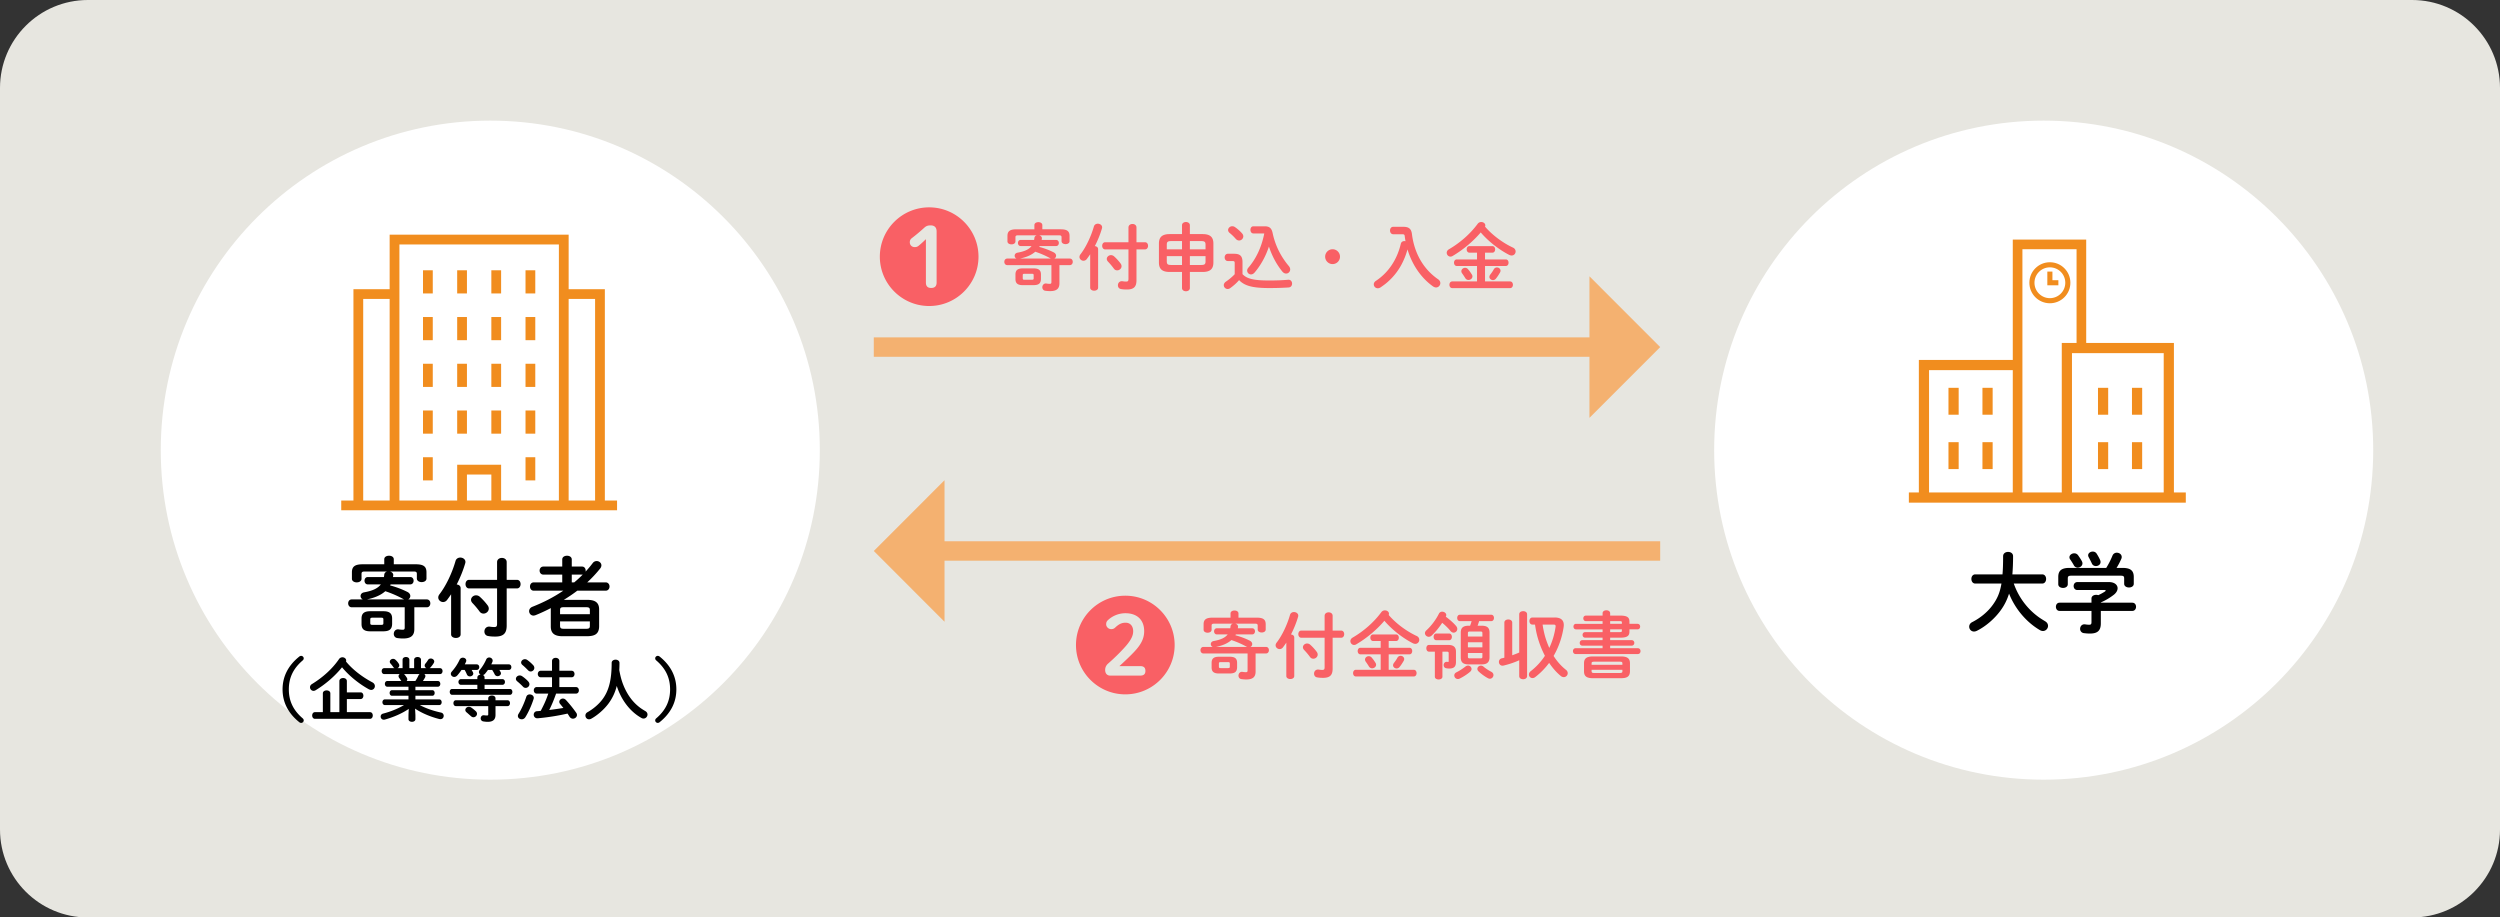<svg version="1.1" id="レイヤー_1" xmlns="http://www.w3.org/2000/svg" x="0" y="0" viewBox="0 0 515 189" style="enable-background:new 0 0 515 189" xml:space="preserve"><rect x="0" y="0" width="515" height="189" fill="#333333" stroke="none"/><style>.st0{fill:#fff}.st5{fill:#f18d1e}.st6,.st8{fill:none;stroke:#f18d1e;stroke-width:2.1;stroke-miterlimit:10}.st8{stroke-width:1.05}.st9{fill:#c25397}.st10{fill:none;stroke:#f4b170;stroke-width:4;stroke-miterlimit:10}.st11{fill:#f4b170}</style><path class="st0" d="M411 94h43v20h-43z"/><g style="enable-background:new"><path d="M410.861 106.987v1.904h-14.486v-1.904h7.972c.721-1.937 1.488-4.914 1.824-7.219l2.193.4c-.561 2.354-1.312 4.945-2.001 6.818h4.498zm-.464-7.747h-13.51v-1.872h5.683v-2.786h1.984v2.786h5.843v1.872zm-10.085 7.251c-.111-1.664-.672-4.226-1.376-6.178l1.824-.48c.753 1.969 1.345 4.449 1.505 6.131l-1.953.527zm20.13-11.925c1.793 2.177 4.402 3.938 6.963 4.817-.48.497-.928 1.186-1.265 1.746a24.115 24.115 0 0 1-3.345-1.938v1.168h-6.435v-1.168c-1.041.736-2.177 1.425-3.346 1.969a8.909 8.909 0 0 0-1.168-1.601c2.721-1.152 5.361-3.249 6.61-4.994h1.986zm-1.584 12.533h-3.554v1.28h-1.697v-7.043h5.251v5.763zm-3.554-4.114v2.449h1.841v-2.449h-1.841zm6.771-4.321c-1.008-.752-1.904-1.568-2.545-2.337-.608.769-1.457 1.568-2.449 2.337h4.994zm3.697 7.459c0 .816-.144 1.312-.688 1.585-.561.288-1.329.305-2.354.305-.063-.529-.304-1.249-.512-1.729.607.032 1.28.032 1.456.032.208-.016.272-.064.272-.24v-3.073h-2.241v6.579h-1.793v-8.228h5.858v4.769zm11.742-2.898v.992h5.026v5.203h-1.761v-.641h-3.266v.736h-1.729V99.24h-.912v-1.776l-1.024 1.184c-.384-.688-1.2-1.744-1.984-2.465a13.539 13.539 0 0 1-2.065 2.738h1.393v-1.329h1.553v1.329h1.665v5.521h-3.634v2.305c.544-.127 1.12-.256 1.696-.4a35.137 35.137 0 0 0-.624-1.104l1.488-.641c.769 1.152 1.553 2.674 1.841 3.713l-1.616.736c-.096-.367-.24-.8-.433-1.279-1.584.463-3.201.912-4.497 1.248l-.513-1.744c.288-.049.608-.113.961-.177v-7.507l-.112.096c-.24-.368-.784-.992-1.169-1.232 1.44-1.121 2.401-2.625 2.93-3.874h1.713c.848.672 1.856 1.617 2.433 2.417v-.768h3.009v-1.665h1.825v1.665h3.186v3.009h-1.024v3.985h-4.356zm-6.738-2.961v.785h1.969v-.785h-1.969zm1.969 2.818v-.816h-1.969v.816h1.969zm3.825-5.298v1.137h4.562v-1.137h-4.562zm3.538 2.625h-2.594v1.312h2.594v-1.312zm-2.594 5.378v1.393h3.266v-1.393h-3.266zm15.553-4.962c1.056 3.121 2.993 5.635 5.986 6.851-.48.4-1.104 1.249-1.409 1.793-2.896-1.36-4.754-3.698-6.002-6.787-.864 2.673-2.594 5.171-5.986 6.803-.305-.528-.864-1.216-1.425-1.616 3.665-1.633 5.186-4.29 5.811-7.043h-5.507v-1.969h5.826c.16-1.505.145-2.961.16-4.274h2.081c-.016 1.313-.032 2.786-.192 4.274h6.291v1.969h-5.634zm21.666 4.513h-6.163v2.129c0 .992-.208 1.488-.992 1.761-.752.272-1.744.304-3.105.304-.128-.544-.496-1.344-.784-1.856 1.024.048 2.209.048 2.529.032.336 0 .416-.064.416-.288v-2.081h-6.146v-1.761h6.146v-1.04h.912c.417-.256.849-.561 1.232-.881h-5.426v-1.648h7.187l.417-.096 1.2.928c-.896.977-2.145 1.984-3.441 2.737h6.019v1.76zm-12.245-4.353h-1.793v-3.89h2.177a13.47 13.47 0 0 0-1.104-1.649l1.617-.72c.561.624 1.2 1.473 1.456 2.097l-.576.272h2.514c-.225-.624-.625-1.393-1.009-2.001l1.681-.608c.513.688 1.04 1.665 1.249 2.306l-.769.304h2.417c.528-.753 1.072-1.681 1.376-2.433l2.065.624a33.23 33.23 0 0 1-1.345 1.81h2.129v3.89H472.7v-2.209h-10.212v2.207z" style="fill:#104094"/></g><path d="M496.88 189H18.12C8.113 189 0 180.887 0 170.88V18.12C0 8.113 8.113 0 18.12 0h478.76C506.887 0 515 8.113 515 18.12v152.76c0 10.007-8.113 18.12-18.12 18.12z" style="fill:#e7e6e0"/><circle class="st0" cx="421" cy="92.73" r="67.882"/><circle class="st0" cx="101" cy="92.73" r="67.882"/><path d="M414.838 120.212c.414 1.17.954 2.269 1.656 3.312a14.194 14.194 0 0 0 3.187 3.385c.505.396 1.045.721 1.603 1.062.433.252.612.612.612.954 0 .541-.45 1.062-1.044 1.062-.198 0-.396-.054-.595-.162-2.736-1.584-5.113-4.321-6.392-7.544-.433 1.368-.99 2.431-1.692 3.403-1.206 1.692-3.062 3.331-4.952 4.267a1.29 1.29 0 0 1-.576.145c-.594 0-.99-.486-.99-1.009 0-.342.181-.702.595-.918 1.71-.864 3.259-2.143 4.303-3.619.847-1.188 1.423-2.377 1.747-4.339h-5.384c-.54 0-.811-.469-.811-.954 0-.469.271-.937.811-.937h5.6c.09-1.045.126-2.269.126-3.745 0-.595.522-.883 1.026-.883.522 0 1.026.288 1.026.883 0 1.422-.054 2.665-.144 3.745h6.14c.54 0 .81.468.81.937 0 .485-.27.954-.81.954h-5.852zm16.004 3.097c0-.522.486-.774.973-.774.145 0 .288.019.433.072.504-.234.954-.486 1.35-.738.108-.09.181-.162.181-.216 0-.072-.108-.108-.288-.108h-5.546c-.522 0-.774-.414-.774-.828 0-.396.252-.811.774-.811h6.482c1.188 0 1.8.595 1.8 1.278 0 .45-.27.937-.774 1.333a12.379 12.379 0 0 1-2.683 1.584v.055h6.482c.521 0 .774.414.774.846 0 .414-.253.847-.774.847h-6.482v2.557c0 1.53-.702 2.106-2.25 2.106-.45 0-.864-.036-1.261-.09a.865.865 0 0 1-.756-.883c0-.504.378-1.026 1.062-.918.324.054.576.072.811.072.36 0 .468-.126.468-.54v-2.305h-6.571c-.505 0-.757-.433-.757-.847 0-.432.252-.846.757-.846h6.571v-.846zm3.043-6.32c.486-.792.9-1.584 1.297-2.557a.94.94 0 0 1 .882-.576c.505 0 1.009.343 1.009.883a.852.852 0 0 1-.09.396 13.683 13.683 0 0 1-.973 1.854h1.225c1.674 0 2.322.576 2.322 1.873v1.387c0 .521-.486.773-.99.773-.486 0-.99-.252-.99-.773v-1.062c0-.469-.126-.595-.738-.595H426.72c-.612 0-.756.126-.756.595v1.152c0 .521-.486.774-.973.774-.504 0-.99-.253-.99-.774v-1.477c0-1.297.648-1.873 2.305-1.873h7.579zm-5.005-1.35a.957.957 0 0 1 .107.414c0 .504-.485.882-.972.882a.895.895 0 0 1-.828-.54c-.162-.288-.45-.756-.738-1.17a.696.696 0 0 1-.145-.433c0-.45.486-.811.99-.811.271 0 .559.108.774.379.29.415.596.847.812 1.279zm3.745-.27c.072.145.09.288.09.414 0 .504-.468.828-.954.828-.343 0-.685-.162-.847-.558-.18-.379-.396-.811-.612-1.207-.09-.162-.144-.306-.144-.45 0-.45.468-.773.954-.773.306 0 .612.126.811.45.252.395.522.882.702 1.296zm-344.716 8.112c.504 0 .738.396.738.811 0 .396-.234.81-.738.81h-2.557v4.502c0 1.35-.738 1.926-2.305 1.926-.433 0-.828-.035-1.207-.09-.485-.072-.72-.468-.72-.864 0-.504.378-1.026 1.026-.918.324.054.648.072.811.072.306 0 .414-.108.414-.45v-4.178H72.459c-.485 0-.737-.414-.737-.81 0-.415.252-.811.737-.811h2.287a.753.753 0 0 1-.468-.702c0-.343.233-.666.72-.757 1.711-.306 2.809-.792 3.457-1.638h-2.7c-.433 0-.667-.379-.667-.757s.234-.756.667-.756h3.331c.035-.162.054-.324.071-.486.036-.36.288-.576.576-.648H75.07c-.45 0-.594.145-.594.469v1.026c0 .485-.486.738-.991.738-.485 0-.99-.253-.99-.738v-1.333c0-1.152.576-1.656 2.215-1.656h4.447v-1.026c0-.504.486-.738.99-.738.486 0 .973.234.973.738v1.026h4.537c1.639 0 2.197.504 2.197 1.656v1.278c0 .486-.486.738-.991.738-.485 0-.99-.252-.99-.738v-.972c0-.324-.144-.469-.576-.469h-4.969c.396.09.72.378.684.774l-.054.36h3.565c.45 0 .684.378.684.756s-.233.757-.684.757h-4.052l-.107.216c1.242.324 2.466.792 3.547 1.332.432.216.612.54.612.847a.798.798 0 0 1-.433.702h3.819zm-11.614 6.572c-1.278 0-1.818-.45-1.818-1.513v-1.116c0-1.062.54-1.513 1.818-1.513h2.664c1.279 0 1.819.45 1.819 1.513v1.116c-.036 1.225-.721 1.494-1.819 1.513h-2.664zm6.951-6.572-.217-.108a22.103 22.103 0 0 0-3.655-1.584c-1.062.936-2.431 1.404-3.799 1.692h7.671zm-4.701 5.239c.343 0 .433-.09.433-.36v-.756c0-.271-.09-.36-.433-.36h-1.836c-.343 0-.433.09-.433.36v.756c0 .307.145.36.433.36h1.836zm14.382-6.301c-.271.414-.559.811-.828 1.17-.234.307-.541.433-.829.433-.504 0-.99-.414-.99-.937 0-.216.072-.432.252-.666 1.369-1.765 2.629-4.465 3.313-6.878.144-.468.559-.685.973-.685.521 0 1.062.343 1.062.9 0 .09-.018.198-.054.307-.396 1.368-1.008 2.898-1.746 4.339.432.036.81.288.81.756v9.525c0 .486-.485.738-.972.738-.505 0-.99-.252-.99-.738v-8.264zm9.471-6.626c0-.576.504-.864.99-.864.504 0 .99.288.99.864v3.655h2.125c.485 0 .737.432.737.882 0 .433-.252.883-.737.883h-2.125v7.634c0 1.513-.559 2.287-2.358 2.287-.522 0-.973-.019-1.531-.126-.485-.108-.702-.505-.702-.919 0-.558.414-1.116 1.188-.99.198.036.576.072.828.072.469 0 .595-.144.595-.685v-7.273h-5.78c-.468 0-.72-.45-.72-.883 0-.45.252-.882.72-.882h5.78v-3.655zm-1.944 8.913c.162.216.233.45.233.666 0 .576-.521 1.026-1.08 1.026-.306 0-.612-.126-.847-.469a17.011 17.011 0 0 0-1.44-1.71c-.197-.216-.288-.45-.288-.648 0-.504.486-.937 1.026-.937.271 0 .559.09.811.324a12.253 12.253 0 0 1 1.585 1.748zm20.553-1.135c1.747 0 2.413.685 2.413 1.98v3.511c-.036 1.603-.973 1.963-2.413 1.999h-5.132c-1.729 0-2.412-.685-2.412-1.999v-3.511c0-.09 0-.198.018-.288a35.817 35.817 0 0 1-3.15 1.459c-.162.054-.307.09-.433.09-.54 0-.9-.45-.9-.919 0-.342.198-.702.685-.899 2.251-.883 4.394-1.981 6.355-3.313h-6.086c-.521 0-.773-.432-.773-.864 0-.414.252-.846.773-.846h5.87v-1.603h-3.889c-.505 0-.774-.414-.774-.829 0-.414.27-.828.774-.828h3.889v-1.458c0-.522.486-.774.99-.774.486 0 .973.252.973.774v1.458h2.124c.486 0 .738.414.738.828 0 .072 0 .145-.018.217a23.461 23.461 0 0 0 1.477-1.765c.216-.288.521-.414.811-.414.504 0 .972.378.972.882 0 .198-.072.414-.234.631a26.657 26.657 0 0 1-2.683 2.881h3.8c.521 0 .792.432.792.846 0 .433-.271.864-.792.864h-5.853c-.882.685-1.818 1.297-2.772 1.891h4.86zm.504 2.089c0-.433-.162-.576-.792-.576h-4.573c-.63 0-.774.144-.774.576v.864h6.14v-.864zm-.792 3.871c.63 0 .792-.145.792-.576v-.954h-6.14v.954c.019.54.307.558.774.576h4.574zm-2.43-9.561a21.734 21.734 0 0 0 1.765-1.621.38.38 0 0 1-.145.019h-2.124v1.603h.504zm-56.662 15.304a.65.65 0 0 1 .421-.168c.266 0 .518.238.518.505 0 .182-.069.308-.21.434-2.017 1.723-2.857 3.67-2.857 5.968 0 2.297.841 4.244 2.857 5.967.141.126.21.252.21.435 0 .266-.252.504-.518.504a.644.644 0 0 1-.421-.168c-2.311-1.863-3.418-4.146-3.418-6.737 0-2.594 1.108-4.877 3.418-6.74zm15.092 5.295c.351.183.505.49.505.771 0 .406-.309.784-.757.784-.154 0-.336-.056-.518-.153-2.004-1.107-4.049-2.76-5.491-4.511-1.443 1.793-3.39 3.487-5.449 4.734a.85.85 0 0 1-.42.126.745.745 0 0 1-.729-.742c0-.238.112-.49.42-.673 2.214-1.358 4.202-3.138 5.562-5.141a.84.84 0 0 1 .7-.364c.392 0 .771.267.771.659 0 .069-.015.14-.028.224 1.344 1.653 3.347 3.179 5.434 4.286zm-10.211 2.269c0-.42.393-.616.771-.616.392 0 .771.196.771.616v3.866h1.862v-6.401c0-.421.393-.631.771-.631.393 0 .771.21.771.631v2.325h2.83c.378 0 .574.336.574.687 0 .336-.196.686-.574.686h-2.83v2.704h4.763c.393 0 .574.336.574.687 0 .336-.182.686-.574.686H64.883c-.378 0-.574-.35-.574-.686 0-.351.196-.687.574-.687h1.625v-3.867zm13.281-1.373c-.337 0-.505-.294-.505-.588s.168-.589.505-.589h2.886l-.028-.042c-.141-.21-.267-.406-.406-.588a.594.594 0 0 1-.141-.364c0-.183.099-.336.253-.435h-3.208c-.336 0-.519-.308-.519-.616 0-.294.183-.603.519-.603h2.129a.753.753 0 0 1-.294-.266c-.126-.21-.294-.406-.532-.687a.546.546 0 0 1-.154-.364c0-.322.322-.603.687-.603.182 0 .364.07.519.225.224.21.406.42.588.687.112.168.168.322.168.462 0 .238-.168.448-.378.546h1.051v-1.723c0-.393.35-.574.7-.574s.7.182.7.574v1.723h.98v-1.723c0-.393.351-.574.715-.574.35 0 .7.182.7.574v1.723h1.12c-.21-.098-.364-.294-.364-.532 0-.14.042-.266.154-.406.183-.21.351-.434.519-.714a.66.66 0 0 1 .588-.336c.351 0 .715.266.715.616a.73.73 0 0 1-.112.336 5.751 5.751 0 0 1-.645.868.838.838 0 0 1-.224.168h2.157c.364 0 .532.309.532.603 0 .309-.168.616-.532.616h-3.236a.506.506 0 0 1 .238.421.58.58 0 0 1-.084.294c-.14.266-.28.49-.434.714h3.081c.336 0 .505.295.505.589s-.169.588-.505.588h-4.622v.715h3.474c.336 0 .49.28.49.574 0 .28-.154.574-.49.574h-3.474v.742h4.889c.35 0 .518.294.518.589 0 .294-.168.588-.518.588h-3.979c1.219.658 2.731 1.19 4.356 1.541.393.084.561.378.561.672 0 .351-.238.687-.673.687-.069 0-.154-.014-.238-.028-1.835-.462-3.642-1.232-4.986-2.143l.07 1.331v.84c0 .364-.351.547-.715.547-.35 0-.714-.183-.714-.547v-.84l.056-1.275c-1.373.938-3.151 1.709-4.917 2.199-.084.015-.153.028-.224.028a.634.634 0 0 1-.645-.645c0-.266.154-.532.519-.616 1.513-.393 3.012-.994 4.286-1.751h-3.922c-.337 0-.519-.294-.519-.588 0-.295.182-.589.519-.589h4.847v-.742h-3.391c-.321 0-.49-.294-.49-.574 0-.294.169-.574.49-.574h3.391v-.715h-4.357zm5.77-1.176c.238-.35.463-.742.631-1.12a.812.812 0 0 1 .252-.309h-3.235c.056.028.098.07.14.112.183.225.309.393.462.645a.61.61 0 0 1 .099.322.554.554 0 0 1-.141.35h1.792zm19.262-3.432c.35 0 .518.28.518.574 0 .28-.168.574-.518.574h-1.947c.084.141.168.28.238.421a.577.577 0 0 1 .084.279c0 .337-.351.589-.687.589a.66.66 0 0 1-.603-.378 8.665 8.665 0 0 0-.518-.911h-.869c-.196.28-.392.532-.588.771a.759.759 0 0 1-.448.28.565.565 0 0 1 .336.532v.309h3.656c.364 0 .546.294.546.588s-.182.589-.546.589H99.82v.854h5.225c.337 0 .505.294.505.602 0 .295-.168.603-.505.603H93.138c-.322 0-.49-.308-.49-.603 0-.308.168-.602.49-.602h5.197v-.854h-3.349c-.363 0-.546-.295-.546-.589s.183-.588.546-.588h3.349v-.309c0-.392.322-.588.658-.616-.196-.112-.336-.309-.336-.532 0-.14.056-.294.182-.448.49-.561.98-1.358 1.316-2.129a.666.666 0 0 1 .631-.421c.35 0 .7.267.7.645a.709.709 0 0 1-.056.28c-.07.154-.141.322-.225.49h3.616zm-6.626 0c.351 0 .532.28.532.574 0 .28-.182.574-.532.574h-1.036c.098.168.182.322.266.477.042.098.07.182.07.267 0 .35-.351.588-.7.588-.238 0-.49-.112-.616-.406s-.267-.603-.463-.925h-.644c-.28.421-.589.812-.883 1.148-.196.211-.42.295-.616.295-.379 0-.7-.295-.7-.645 0-.154.069-.322.224-.49a9.706 9.706 0 0 0 1.583-2.409.721.721 0 0 1 .672-.421c.364 0 .701.238.701.589a.613.613 0 0 1-.07.294c-.07.168-.154.322-.238.49h2.45zm2.382 7.004c0-.393.378-.588.756-.588.364 0 .742.195.742.588v.393h2.466c.351 0 .519.294.519.602 0 .295-.168.603-.519.603h-2.466v1.808c0 .966-.518 1.429-1.61 1.429-.252 0-.561-.028-.896-.084a.617.617 0 0 1-.547-.631c0-.351.267-.714.743-.63.126.014.364.042.518.042.238 0 .295-.042.295-.295v-1.639H93.91c-.336 0-.504-.308-.504-.603 0-.308.168-.602.504-.602h6.668v-.393zm-2.55 2.661a.735.735 0 0 1 .238.519c0 .378-.351.715-.742.715a.75.75 0 0 1-.49-.211c-.309-.266-.645-.574-.911-.798-.182-.141-.266-.322-.266-.49 0-.336.322-.658.729-.658a.88.88 0 0 1 .49.153c.294.196.672.504.952.77zm10.799-6.135c.168.196.238.378.238.56 0 .421-.378.757-.784.757a.715.715 0 0 1-.532-.238 13.62 13.62 0 0 0-1.177-1.093c-.21-.168-.294-.35-.294-.532 0-.378.364-.7.784-.7.154 0 .322.042.49.154.42.28.939.713 1.275 1.092zm.308 2.661c.406 0 .826.267.826.715a.776.776 0 0 1-.042.237c-.406 1.289-1.078 2.773-1.695 3.74-.195.309-.476.435-.756.435-.406 0-.784-.28-.784-.687 0-.14.042-.294.153-.462.589-.925 1.191-2.283 1.583-3.488.113-.35.407-.49.715-.49zm.7-6.023a.826.826 0 0 1 .238.561c0 .406-.364.742-.757.742-.182 0-.378-.084-.546-.266-.378-.379-.799-.799-1.135-1.064-.196-.169-.28-.351-.28-.519 0-.364.364-.687.784-.687a.86.86 0 0 1 .49.168c.408.281.87.701 1.206 1.065zm7.914 1.148c.406 0 .603.337.603.673s-.196.672-.603.672h-2.521v2.018h3.418c.406 0 .603.336.603.672 0 .337-.196.673-.603.673h-4.09c-.406 1.148-.854 2.283-1.415 3.376.967-.126 1.947-.252 2.914-.421-.225-.279-.448-.56-.659-.812a.716.716 0 0 1-.182-.448c0-.364.351-.673.742-.673.21 0 .421.084.616.28a25.526 25.526 0 0 1 2.13 2.647.767.767 0 0 1 .153.462c0 .421-.406.757-.826.757-.252 0-.519-.126-.714-.421a9.966 9.966 0 0 0-.406-.63 46.85 46.85 0 0 1-6.107.967c-.561.056-.854-.351-.854-.743 0-.336.224-.686.672-.714.252-.014.505-.042.771-.07.267-.518.547-1.051.784-1.583.295-.644.547-1.303.771-1.975h-2.381c-.393 0-.603-.336-.603-.673 0-.336.21-.672.603-.672h3.151v-2.018h-2.325c-.392 0-.603-.336-.603-.672s.211-.673.603-.673h2.325v-1.988c0-.448.379-.673.757-.673s.756.225.756.673v1.988h2.52zm10.439 2.34c.462 1.33 1.121 2.605 2.018 3.698a9.53 9.53 0 0 0 1.624 1.555c.337.252.701.476 1.079.7.336.182.477.462.477.729 0 .42-.351.826-.812.826a.83.83 0 0 1-.421-.112c-2.325-1.288-4.174-3.684-5.099-6.611a10.134 10.134 0 0 1-1.709 3.642c-.896 1.205-2.241 2.382-3.516 3.096a.963.963 0 0 1-.49.141c-.448 0-.742-.378-.742-.771 0-.267.126-.519.42-.687 1.121-.63 2.297-1.583 3.124-2.703 1.204-1.639 1.862-3.754 1.862-7.452 0-.448.406-.673.812-.673.393 0 .799.225.799.673 0 .519-.014 1.009-.042 1.471.154.84.336 1.666.616 2.478zm7.724 8.237a.642.642 0 0 1-.42.168c-.266 0-.519-.238-.519-.504 0-.183.07-.309.211-.435 2.017-1.723 2.857-3.67 2.857-5.967 0-2.298-.841-4.245-2.857-5.968-.141-.126-.211-.252-.211-.434 0-.267.253-.505.519-.505.141 0 .294.057.42.168 2.312 1.863 3.418 4.146 3.418 6.738 0 2.592-1.107 4.875-3.418 6.739z"/><path d="M201.571 52.877c0 5.605-4.557 10.162-10.162 10.162s-10.162-4.557-10.162-10.162c0-5.606 4.557-10.162 10.162-10.162s10.162 4.555 10.162 10.162zm-10.834 5.333c0 .756.357 1.112 1.092 1.112s1.113-.378 1.113-1.112V47.67c0-.798-.42-1.239-1.219-1.239-.566 0-.902.105-1.301.462a39.012 39.012 0 0 1-2.583 2.163c-.294.23-.42.482-.42.86 0 .567.42.987 1.008.987.315 0 .524-.063.756-.231.42-.336.987-.84 1.554-1.406v8.944zm29.637-4.945c.42 0 .615.33.615.675 0 .33-.195.675-.615.675h-2.13v3.75c0 1.125-.615 1.605-1.92 1.605-.359 0-.689-.03-1.005-.075-.405-.061-.6-.39-.6-.72 0-.42.314-.855.854-.766.271.045.54.061.675.061.255 0 .346-.09.346-.375v-3.48h-9.09c-.405 0-.615-.345-.615-.675 0-.345.21-.675.615-.675h1.905a.626.626 0 0 1-.391-.585c0-.285.195-.555.601-.63 1.425-.255 2.34-.66 2.88-1.365h-2.25c-.36 0-.556-.314-.556-.63 0-.314.195-.63.556-.63h2.774c.03-.135.045-.27.061-.405.029-.3.239-.479.479-.54h-3.885c-.375 0-.495.12-.495.391v.854c0 .405-.405.615-.825.615-.404 0-.824-.21-.824-.615v-1.109c0-.96.479-1.38 1.845-1.38h3.705v-.856c0-.42.404-.615.824-.615.405 0 .811.195.811.615v.855h3.779c1.365 0 1.83.42 1.83 1.38v1.064c0 .405-.405.615-.825.615-.404 0-.824-.21-.824-.615v-.81c0-.271-.12-.391-.48-.391h-4.14c.33.075.6.315.57.646l-.046.3h2.971c.375 0 .569.315.569.63s-.194.63-.569.63h-3.375c-.03.061-.061.12-.09.181 1.034.27 2.055.659 2.954 1.109.36.18.511.45.511.705 0 .24-.136.465-.36.585h3.18zM210.7 58.74c-1.064 0-1.515-.375-1.515-1.26v-.93c0-.885.45-1.26 1.515-1.26h2.221c1.064 0 1.515.375 1.515 1.26v.93c-.03 1.02-.6 1.245-1.515 1.26H210.7zm5.79-5.475-.18-.09c-.87-.48-1.95-.96-3.045-1.32-.885.78-2.025 1.17-3.165 1.41h6.39zm-3.915 4.365c.285 0 .36-.075.36-.301V56.7c0-.225-.075-.3-.36-.3h-1.529c-.285 0-.36.075-.36.3v.63c0 .256.12.301.36.301h1.529zm12-5.25c-.225.345-.465.675-.689.975a.86.86 0 0 1-.69.36c-.42 0-.825-.345-.825-.78 0-.18.061-.36.21-.555 1.141-1.47 2.19-3.72 2.761-5.729.119-.391.465-.57.81-.57.435 0 .885.285.885.75a.832.832 0 0 1-.045.255c-.33 1.14-.84 2.415-1.455 3.615.36.029.675.239.675.63v7.935c0 .404-.404.615-.81.615-.42 0-.825-.211-.825-.615V52.38zm7.889-5.519c0-.48.42-.721.825-.721.42 0 .825.24.825.721v3.045h1.77c.405 0 .615.359.615.734 0 .36-.21.735-.615.735h-1.77v6.359c0 1.26-.465 1.905-1.965 1.905-.436 0-.811-.016-1.275-.105-.405-.09-.585-.42-.585-.765 0-.465.345-.93.99-.825.165.03.479.061.689.061.391 0 .495-.12.495-.57v-6.06h-4.814c-.39 0-.601-.375-.601-.735 0-.375.211-.734.601-.734h4.814v-3.045zm-1.62 7.424a.923.923 0 0 1 .195.556c0 .479-.435.854-.9.854-.255 0-.51-.104-.704-.39a14.105 14.105 0 0 0-1.2-1.425c-.165-.181-.24-.375-.24-.54 0-.42.405-.78.855-.78.225 0 .465.075.675.271.479.434.93.929 1.319 1.454zm10.113 1.74c-1.604 0-2.22-.66-2.22-1.965v-3.87c0-1.305.615-1.965 2.22-1.965h2.535v-1.814c0-.45.405-.675.811-.675.404 0 .81.225.81.675v1.814h2.625c1.604 0 2.22.66 2.22 1.965v3.87c0 1.305-.615 1.965-2.22 1.965h-2.625v3.3c0 .45-.405.675-.81.675s-.811-.225-.811-.675v-3.3h-2.535zm2.536-4.665v-1.694h-2.25c-.705 0-.885.18-.885.734v.96h3.135zm0 3.226V52.77h-3.135v1.08c.015.66.285.72.885.735h2.25zm1.62-3.226h3.225v-.96c0-.555-.18-.734-.885-.734h-2.34v1.694zm0 1.41v1.815h2.34c.705 0 .885-.181.885-.735v-1.08h-3.225zm10.841 3.705c.915.96 2.295 1.305 5.476 1.305 1.545 0 2.744-.045 3.914-.149.556-.045.825.375.825.795 0 .375-.225.765-.72.795-1.26.074-2.415.12-4.005.12-3.465 0-5.085-.48-6.194-1.636-.511.601-1.096 1.125-1.846 1.665a.858.858 0 0 1-.51.165.81.81 0 0 1-.795-.795c0-.24.135-.51.436-.72.659-.45 1.274-.96 1.814-1.53v-2.31c0-.3-.09-.405-.479-.405h-.931c-.435 0-.66-.375-.66-.75s.226-.75.66-.75h1.29c1.275 0 1.725.525 1.725 1.726v2.474zm-.09-8.399c.181.21.255.42.255.614 0 .466-.404.855-.869.855-.226 0-.48-.105-.69-.345a9.397 9.397 0 0 0-1.26-1.215c-.21-.181-.315-.391-.315-.585 0-.421.391-.796.855-.796.18 0 .375.046.569.181.525.36 1.05.826 1.455 1.291zm4.695-1.455c1.005 0 1.41.465 1.604 1.395.556 2.64 1.74 4.905 3.36 6.825.18.225.255.45.255.66 0 .465-.375.854-.825.854-.27 0-.555-.12-.81-.435-1.2-1.485-2.115-3.21-2.745-5.13-.615 1.89-1.65 3.84-2.955 5.354-.24.27-.495.39-.734.39a.799.799 0 0 1-.795-.795c0-.194.074-.39.239-.585 1.545-1.77 2.715-4.17 3.285-7.05-.06-.015-.12-.015-.195-.015h-2.055c-.39 0-.6-.375-.6-.735 0-.375.21-.734.6-.734h2.371zm15.48 6.255c0 .84-.689 1.529-1.529 1.529s-1.53-.689-1.53-1.529.69-1.53 1.53-1.53 1.529.69 1.529 1.53zm13.08-6.151c1.186 0 1.62.511 1.74 1.5.48 3.84 2.28 7.17 5.399 9.314.315.21.45.511.45.78 0 .465-.375.9-.885.9-.195 0-.405-.075-.63-.226-2.49-1.77-4.32-4.515-5.25-7.619a14.818 14.818 0 0 1-1.305 3.255 12.786 12.786 0 0 1-2.805 3.479c-.45.405-.945.75-1.44 1.095-.21.136-.405.181-.569.181a.82.82 0 0 1-.825-.811c0-.255.135-.51.42-.705 2.535-1.665 4.364-4.319 5.145-7.635.09-.404.405-.569.735-.569.074 0 .165.015.239.029a12.497 12.497 0 0 1-.165-1.05c-.029-.3-.119-.39-.555-.39h-1.814c-.436 0-.66-.39-.66-.765 0-.391.225-.766.66-.766h2.115zm22.541 4.276c.391.18.556.495.556.81 0 .42-.33.825-.811.825a1.18 1.18 0 0 1-.524-.135c-2.07-1.065-4.26-2.76-5.85-4.62-1.591 1.875-3.69 3.615-5.806 4.859a.82.82 0 0 1-.435.12c-.435 0-.765-.375-.765-.795 0-.255.135-.524.465-.72 2.295-1.335 4.38-3.165 5.909-5.234a.9.9 0 0 1 .75-.375c.42 0 .825.284.825.689a.53.53 0 0 1-.06.255c1.471 1.726 3.646 3.345 5.746 4.321zm-5.745 2.444h4.274c.391 0 .57.33.57.676 0 .329-.18.675-.57.675h-4.274v3.18h5.159c.391 0 .585.345.585.689 0 .346-.194.69-.585.69h-11.909c-.39 0-.585-.345-.585-.69s.195-.689.585-.689h5.1v-3.18h-4.17c-.375 0-.569-.346-.569-.675 0-.346.194-.676.569-.676h4.17V52.05h-1.56c-.375 0-.57-.345-.57-.675 0-.346.195-.675.57-.675h4.725c.39 0 .57.329.57.675 0 .33-.181.675-.57.675h-1.515v1.395zm-2.714 3.105c.09.135.12.27.12.404 0 .405-.405.721-.811.721a.75.75 0 0 1-.645-.36c-.24-.375-.42-.66-.69-1.035a.725.725 0 0 1-.135-.404c0-.391.36-.705.765-.705.226 0 .45.09.63.314.315.375.511.645.766 1.065zm4.499-1.035c.165-.3.421-.42.676-.42.375 0 .734.285.734.675 0 .12-.045.255-.12.39-.3.511-.51.841-.84 1.245-.165.21-.39.3-.6.3-.375 0-.735-.284-.735-.659 0-.15.061-.315.181-.48.299-.391.494-.661.704-1.051zm-65.724 77.362c0 5.605-4.556 10.162-10.162 10.162s-10.162-4.557-10.162-10.162c0-5.606 4.556-10.162 10.162-10.162s10.162 4.555 10.162 10.162zm-11.38 4.345c1.176-1.07 2.33-2.184 3.002-2.897 1.491-1.574 2.1-2.813 2.1-4.304 0-2.31-1.448-3.695-3.863-3.695-1.364 0-2.708.546-3.652 1.47-.231.23-.315.462-.315.818 0 .525.483.987 1.028.987.336 0 .567-.084.799-.294.797-.756 1.385-1.029 2.184-1.029.944 0 1.553.693 1.553 1.764 0 .882-.42 1.743-1.406 2.919-.818.966-2.31 2.478-3.737 3.716-.42.357-.63.819-.63 1.323 0 .734.398 1.176 1.05 1.176h6.173c.734 0 1.07-.315 1.07-.966 0-.672-.336-.987-1.07-.987h-4.286zm30.184-3.957c.42 0 .615.33.615.675 0 .33-.195.675-.615.675h-2.13v3.75c0 1.125-.615 1.605-1.92 1.605-.359 0-.689-.03-1.005-.075-.405-.061-.6-.39-.6-.72 0-.42.314-.855.854-.766.27.045.54.061.675.061.256 0 .346-.09.346-.375v-3.48h-9.09c-.405 0-.615-.345-.615-.675 0-.345.21-.675.615-.675h1.905a.626.626 0 0 1-.391-.585c0-.285.195-.555.601-.63 1.425-.255 2.34-.66 2.88-1.365h-2.25c-.36 0-.556-.314-.556-.63 0-.314.195-.63.556-.63h2.774c.03-.135.045-.27.061-.405.029-.3.239-.479.479-.54h-3.885c-.375 0-.495.12-.495.391v.854c0 .405-.405.615-.825.615-.404 0-.824-.21-.824-.615v-1.109c0-.96.479-1.38 1.845-1.38h3.705v-.855c0-.42.404-.615.824-.615.405 0 .811.195.811.615v.855h3.779c1.365 0 1.83.42 1.83 1.38v1.064c0 .405-.405.615-.825.615-.404 0-.824-.21-.824-.615v-.81c0-.271-.12-.391-.48-.391h-4.14c.33.075.6.315.57.646l-.045.3h2.97c.375 0 .569.315.569.63s-.194.63-.569.63h-3.375c-.03.061-.061.12-.09.181 1.034.27 2.055.659 2.954 1.109.36.18.511.45.511.705 0 .24-.136.465-.36.585h3.18zm-9.675 5.475c-1.064 0-1.515-.375-1.515-1.26v-.93c0-.885.45-1.26 1.515-1.26h2.221c1.064 0 1.515.375 1.515 1.26v.93c-.03 1.02-.6 1.245-1.515 1.26h-2.221zm5.79-5.475-.18-.09c-.87-.48-1.95-.96-3.045-1.32-.885.78-2.025 1.17-3.165 1.41h6.39zm-3.915 4.365c.285 0 .36-.075.36-.301v-.63c0-.225-.075-.3-.36-.3h-1.529c-.285 0-.36.075-.36.3v.63c0 .256.12.301.36.301h1.529zm12-5.25c-.225.345-.465.675-.689.975a.86.86 0 0 1-.69.36c-.42 0-.825-.345-.825-.78 0-.18.061-.36.21-.555 1.141-1.47 2.19-3.72 2.76-5.729.12-.391.466-.57.811-.57.435 0 .885.285.885.75a.832.832 0 0 1-.045.255c-.33 1.14-.84 2.415-1.455 3.615.36.029.675.239.675.63v7.935c0 .404-.404.615-.81.615-.42 0-.825-.211-.825-.615v-6.886zm7.89-5.519c0-.48.42-.721.825-.721.42 0 .825.24.825.721v3.045h1.77c.405 0 .615.359.615.734 0 .36-.21.735-.615.735h-1.77v6.359c0 1.26-.465 1.905-1.965 1.905-.436 0-.811-.016-1.275-.105-.405-.09-.585-.42-.585-.765 0-.465.345-.93.99-.825.165.03.479.061.689.061.391 0 .495-.12.495-.57v-6.06h-4.814c-.391 0-.601-.375-.601-.735 0-.375.21-.734.601-.734h4.814v-3.045zm-1.621 7.424a.923.923 0 0 1 .195.556c0 .479-.435.854-.899.854-.256 0-.511-.104-.705-.39a14.105 14.105 0 0 0-1.2-1.425c-.165-.181-.24-.375-.24-.54 0-.42.405-.78.855-.78.225 0 .465.075.675.271.48.434.93.929 1.319 1.454zm20.564-3.284c.391.18.556.495.556.81 0 .42-.33.825-.811.825a1.18 1.18 0 0 1-.524-.135c-2.07-1.065-4.26-2.76-5.85-4.62-1.591 1.875-3.69 3.615-5.806 4.859a.82.82 0 0 1-.435.12c-.435 0-.765-.375-.765-.795 0-.255.135-.524.465-.72 2.295-1.335 4.38-3.165 5.909-5.234a.9.9 0 0 1 .75-.375c.42 0 .825.284.825.689a.53.53 0 0 1-.06.255c1.472 1.726 3.646 3.345 5.746 4.321zm-5.744 2.444h4.274c.39 0 .57.33.57.676 0 .329-.181.675-.57.675h-4.274v3.18h5.159c.391 0 .585.345.585.689 0 .346-.194.69-.585.69h-11.909c-.39 0-.585-.345-.585-.69s.195-.689.585-.689h5.1v-3.18h-4.17c-.375 0-.569-.346-.569-.675 0-.346.194-.676.569-.676h4.17v-1.395h-1.56c-.375 0-.57-.345-.57-.675 0-.346.195-.675.57-.675h4.725c.39 0 .57.329.57.675 0 .33-.181.675-.57.675h-1.515v1.395zm-2.715 3.105c.09.135.12.27.12.404 0 .405-.405.721-.811.721a.75.75 0 0 1-.645-.36c-.24-.375-.42-.66-.69-1.035a.725.725 0 0 1-.135-.404c0-.391.36-.705.765-.705.226 0 .45.09.63.314.316.375.511.645.766 1.065zm4.5-1.035c.164-.3.42-.42.675-.42.375 0 .734.285.734.675 0 .12-.045.255-.12.39-.3.511-.51.841-.84 1.245-.165.21-.39.3-.6.3-.375 0-.735-.284-.735-.659 0-.15.061-.315.181-.48.3-.391.494-.661.705-1.051zm9.974-8.474c.825.6 1.649 1.335 2.13 1.92.165.195.24.405.24.6 0 .42-.346.766-.75.766-.226 0-.48-.12-.69-.391-.405-.51-1.02-1.109-1.665-1.635-.66 1.005-1.425 1.935-2.189 2.64a.864.864 0 0 1-.57.24c-.42 0-.795-.345-.795-.75 0-.18.09-.39.285-.57.96-.869 1.979-2.189 2.58-3.419a.73.73 0 0 1 .689-.436c.42 0 .84.3.84.69 0 .09-.029.18-.074.284l-.031.061zm-.691 12.374c0 .36-.39.556-.779.556-.391 0-.78-.195-.78-.556v-5.175h-1.215c-.36 0-.54-.345-.54-.705 0-.329.18-.675.525-.675h4.004c1.08 0 1.575.465 1.575 1.38v2.13c0 .931-.39 1.351-1.395 1.351-.15 0-.33-.016-.615-.061-.36-.06-.525-.345-.525-.645 0-.375.256-.735.721-.675.09.015.149.015.21.015.075 0 .104-.03.104-.12v-1.649c0-.285-.075-.346-.465-.346h-.825v5.175zm-1.26-7.53c-.375 0-.555-.345-.555-.69s.18-.689.555-.689h2.64c.375 0 .57.345.57.689 0 .346-.195.69-.57.69h-2.64zm6.526 5.22c.404 0 .734.33.734.705 0 .195-.09.39-.27.555-.601.525-1.41 1.05-2.146 1.41a.803.803 0 0 1-.39.105.748.748 0 0 1-.75-.735c0-.24.12-.48.435-.646.585-.284 1.275-.734 1.86-1.185a.826.826 0 0 1 .527-.209zm2.819-8.205c1.11 0 1.62.405 1.62 1.396v5.1c0 .99-.48 1.47-1.59 1.47h-2.745c-1.11 0-1.59-.435-1.59-1.425v-5.145c0-.99.524-1.396 1.635-1.396h.285c.12-.3.225-.63.314-.944h-2.414c-.375 0-.556-.33-.556-.66s.181-.66.556-.66h6.449c.39 0 .57.33.57.66s-.181.66-.57.66h-2.49c-.09.314-.194.63-.314.944h.84zm.15 1.53c0-.255-.091-.33-.36-.33h-2.265c-.255 0-.36.075-.36.33v.705h2.985v-.705zm-2.985 2.925h2.985v-1.05h-2.985v1.05zm2.625 2.265c.27 0 .36-.074.36-.329v-.766h-2.985v.766c0 .255.12.329.36.329h2.265zm2.205 2.775c.314.18.435.42.435.675 0 .375-.314.75-.734.75a.938.938 0 0 1-.42-.12 9.472 9.472 0 0 1-1.92-1.395c-.165-.165-.24-.345-.24-.51 0-.36.33-.676.734-.676.181 0 .391.075.57.24.42.361.975.721 1.575 1.036zm5.742-2.385c-.99.465-2.16.84-3.21 1.095-.075.015-.165.03-.226.03-.479 0-.75-.391-.75-.78 0-.33.195-.66.63-.75.165-.03.33-.075.495-.12v-7.229c0-.435.405-.645.811-.645.404 0 .81.21.81.645v6.734c.48-.18.975-.359 1.44-.569v-7.875c0-.435.404-.645.81-.645s.81.21.81.645v12.734c0 .436-.404.646-.81.646s-.81-.21-.81-.646v-3.27zm7.32-8.804c1.275 0 1.86.569 1.86 1.545 0 .135-.016.27-.03.42-.33 2.189-1.05 4.2-2.07 5.955.705 1.109 1.545 2.069 2.535 2.85.27.21.375.465.375.705 0 .435-.36.81-.81.81a.98.98 0 0 1-.631-.255c-.885-.72-1.68-1.635-2.385-2.685a14.78 14.78 0 0 1-2.864 2.925.93.93 0 0 1-.556.21c-.42 0-.75-.33-.75-.72 0-.24.12-.511.42-.735 1.11-.87 2.085-1.92 2.88-3.135a20.258 20.258 0 0 1-1.199-2.82 17.82 17.82 0 0 1-.675-2.595c-.061-.33-.091-.57-.15-.899-.015-.075-.015-.091-.015-.12h-.54c-.405 0-.615-.36-.615-.735 0-.36.21-.72.615-.72h4.605zm-2.505 1.455c.104.734.255 1.455.435 2.175.24.899.57 1.785.945 2.64a15.104 15.104 0 0 0 1.29-4.319c.06-.36-.045-.495-.45-.495h-2.22zm8.923-.705c-.36 0-.54-.285-.54-.57s.18-.57.54-.57h3.435v-.479c0-.42.39-.615.78-.615s.779.195.779.615v.479h2.115c1.439 0 1.859.405 1.859 1.245v.45h1.665c.36 0 .54.285.54.57s-.18.569-.54.569h-1.665v.466c0 .84-.42 1.244-1.859 1.244h-2.115v.511h4.41c.375 0 .57.284.57.569s-.195.57-.57.57h-4.41v.524h5.7c.375 0 .555.301.555.601s-.18.6-.555.6h-12.81c-.36 0-.555-.3-.555-.6s.194-.601.555-.601h5.55v-.524h-4.155c-.375 0-.555-.285-.555-.57s.18-.569.555-.569h4.155v-.511h-3.585c-.36 0-.54-.284-.54-.569s.18-.57.54-.57h3.585v-.57h-5.475c-.346 0-.525-.284-.525-.569s.18-.57.525-.57h5.475v-.555h-3.434zm1.484 11.759c-1.395 0-1.875-.45-1.875-1.426v-1.635c0-.975.48-1.425 1.875-1.425h5.715c1.395 0 1.875.45 1.875 1.425v1.635c-.015 1.23-.81 1.41-1.875 1.426h-5.715zm6.03-3.075c0-.24-.12-.33-.556-.33h-5.234c-.436 0-.555.09-.555.33v.314h6.345v-.314zm-.555 1.995c.436 0 .556-.09.556-.33v-.33h-6.345v.33c.015.33.284.33.555.33h5.234zm-1.965-10.125h2.415v-.285c0-.21-.06-.27-.54-.27h-1.875v.555zm0 1.14v.57h1.875c.48 0 .54-.06.54-.27v-.301h-2.415z" style="fill:#f96065"/><path class="st5" d="M87.139 55.678h2.011v4.773h-2.011zm7.04 0h2.011v4.773h-2.011zm7.039 0h2.011v4.773h-2.011zm7.04 0h2.011v4.773h-2.011zm-21.119 9.628h2.011v4.773h-2.011zm7.04 0h2.011v4.773h-2.011zm7.039 0h2.011v4.773h-2.011zm7.04 0h2.011v4.773h-2.011zm-21.119 9.627h2.011v4.773h-2.011zm7.04 0h2.011v4.773h-2.011zm7.039 0h2.011v4.773h-2.011zm7.04 0h2.011v4.773h-2.011zm-14.079 9.629h2.011v4.773h-2.011zm-7.04 0h2.011v4.773h-2.011zm14.079 0h2.011v4.773h-2.011zm7.04 0h2.011v4.773h-2.011zM87.139 94.19h2.011v4.773h-2.011zm21.119 0h2.011v4.773h-2.011z"/><path class="st5" d="M124.6 59.575h-7.459v-11.23H80.267v11.23h-7.459v43.531h-2.514v2.011h56.82v-2.011H124.6V59.575zm-49.78 43.53V61.586h5.447v41.519H74.82zm26.398 0H96.19V97.75h5.028v5.355zm2.012 0v-7.367h-9.051v7.367h-11.9V50.356h32.852v52.75H103.23zm13.911 0V61.586h5.447v41.519h-5.447z"/><path class="st6" d="M446.775 103.114V71.697h-21v31.417"/><path style="fill:none;stroke:#f18d1e;stroke-width:1.986;stroke-miterlimit:10" d="M428.765 70.997v-20.65h-13.14v52.767"/><path class="st6" d="M415.934 75.197h-19.6v27.917m-3.109-.617h57.05m-17.039-22.606v5.543m0 5.657v5.543m7-16.743v5.543m0 5.657v5.543m-37.8-16.743v5.543m0 5.657v5.543m7-16.743v5.543m0 5.657v5.543"/><circle class="st8" cx="422.275" cy="58.247" r="3.7"/><path class="st8" d="M422.275 55.947v2.3h1.75"/><path class="st9" d="M180 71.5h162"/><path class="st10" d="M180 71.5h149.381"/><path class="st11" d="M327.427 56.921v29.157L342 71.501z"/><path class="st9" d="M180 113.5h162"/><path class="st10" d="M192.619 113.5H342"/><path class="st11" d="M194.573 98.921v29.157L180 113.501z"/></svg>